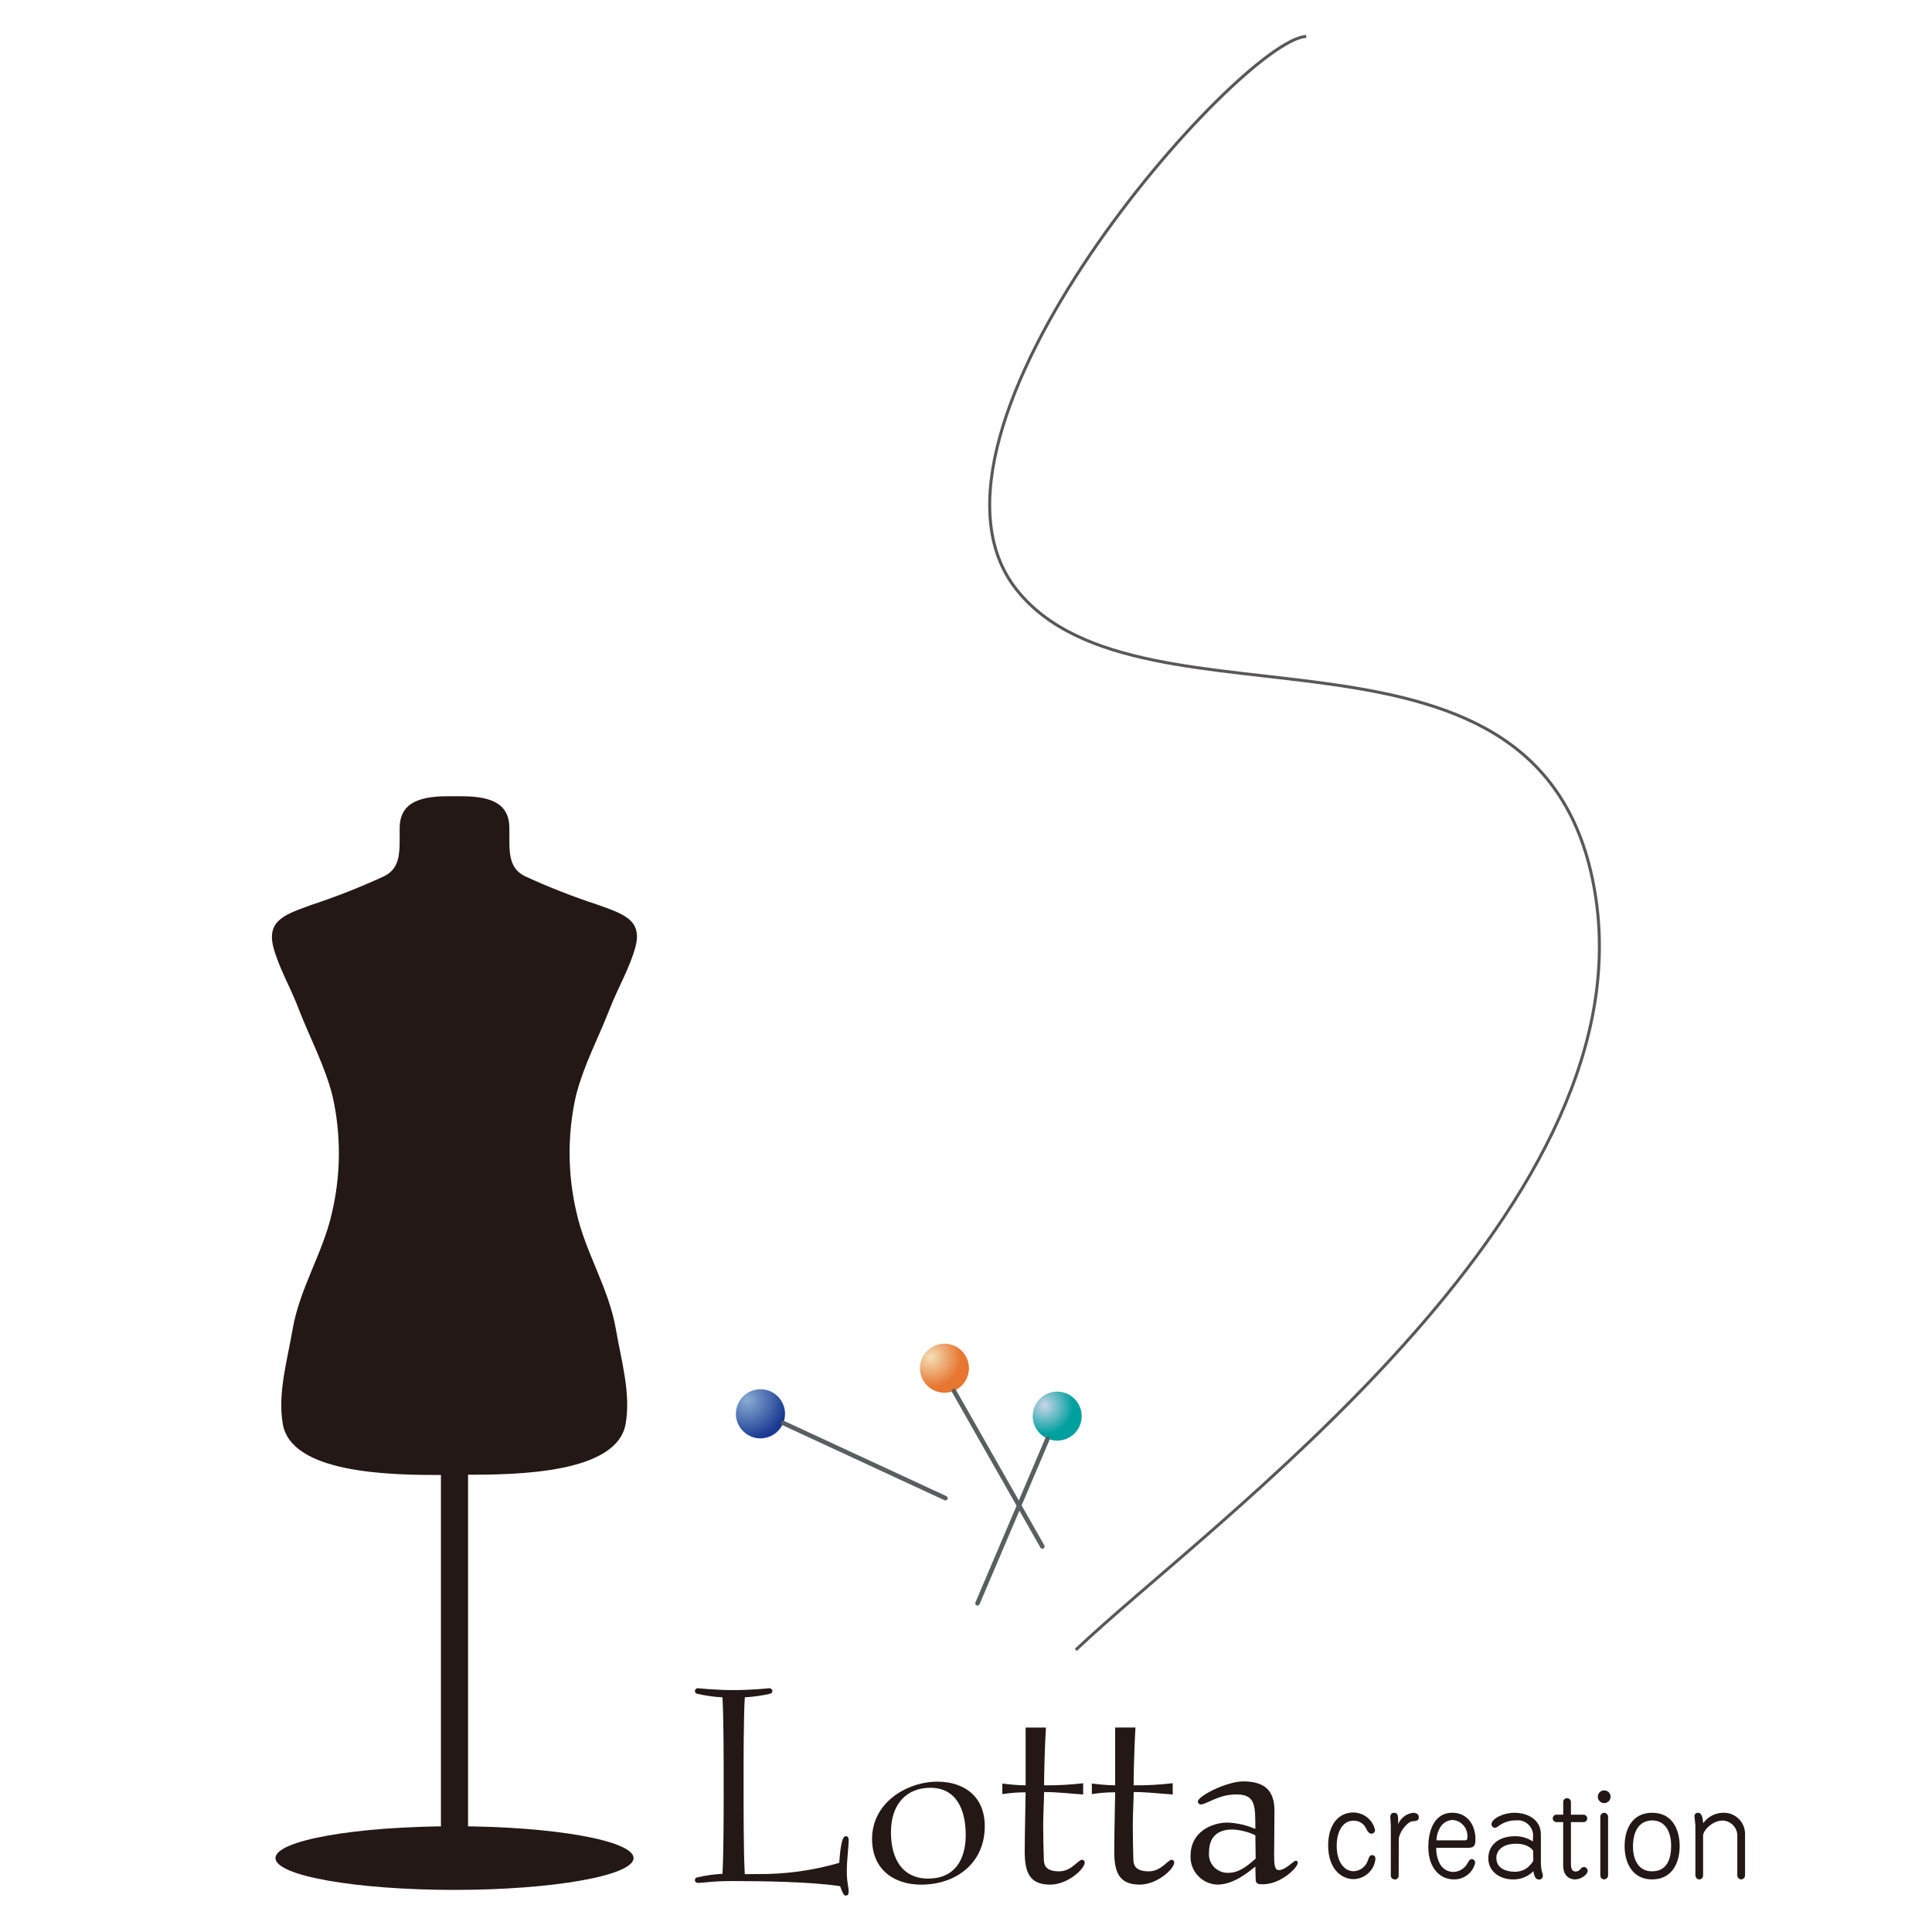<?xml version="1.0" encoding="UTF-8"?><svg id="_イヤー_1" xmlns="http://www.w3.org/2000/svg" xmlns:xlink="http://www.w3.org/1999/xlink" viewBox="0 0 910 910"><defs><style>.cls-1{stroke:#585f60;stroke-linecap:round;stroke-width:2.13px;}.cls-1,.cls-2{fill:none;}.cls-3{fill:url(#_称未設定グラデーション_3);}.cls-4{fill:url(#_称未設定グラデーション_2);}.cls-5{fill:#fff;}.cls-6{fill:#c12427;}.cls-7{fill:#231815;}.cls-2{stroke:#595757;stroke-width:1.41px;}.cls-8{fill:url(#_称未設定グラデーション);}</style><radialGradient id="_称未設定グラデーション" cx="785.1" cy="-80.07" fx="785.1" fy="-80.07" r="13.43" gradientTransform="translate(-293 582) scale(1 -1)" gradientUnits="userSpaceOnUse"><stop offset=".02" stop-color="#c7d4e7"/><stop offset="1" stop-color="#00a09f"/></radialGradient><radialGradient id="_称未設定グラデーション_2" cx="644.98" cy="-77.4" fx="644.98" fy="-77.4" r="18.58" gradientTransform="translate(-293 582) scale(1 -1)" gradientUnits="userSpaceOnUse"><stop offset=".02" stop-color="#87aad4"/><stop offset="1" stop-color="#193a91"/></radialGradient><radialGradient id="_称未設定グラデーション_3" cx="731.42" cy="-57.17" fx="731.42" fy="-57.17" r="14.3" gradientTransform="translate(-293 582) scale(1 -1)" gradientUnits="userSpaceOnUse"><stop offset=".02" stop-color="#f3ddb4"/><stop offset="1" stop-color="#e77631"/></radialGradient></defs><g id="_イヤー_2"><rect class="cls-5" width="910" height="910"/></g><g id="_イヤー_1-2"><path class="cls-7" d="M298.42,875.18c0,8.21-37.77,14.99-84.35,14.99s-84.32-6.68-84.32-14.99,37.74-14.99,84.32-14.99,84.35,6.77,84.35,14.99Z"/><path class="cls-7" d="M211.64,659.64h4.86c2.18,0,3.96,1.77,3.96,3.96v207.45c0,2.18-1.77,3.96-3.96,3.96h-4.86c-2.18,0-3.96-1.77-3.96-3.96v-207.45c0-2.18,1.77-3.96,3.96-3.96Z"/><path class="cls-7" d="M217.91,694.59c27.22,.21,72.75-.9,76.79-23.98,2.52-14.48-2.19-30.3-4.59-44.42-3.27-19.33-14.51-36.51-18.58-55.15-4.21-17.95-4.33-36.61-.33-54.61,3.57-14.42,10.76-27.73,16.01-41.3,3.75-9.68,9.62-19.57,12.14-29.34,3.27-12.65-5.99-15.38-17.98-19.69-11.67-3.83-23.11-8.32-34.26-13.46-8.24-4.2-7.07-12.47-7.19-22.78s-6.89-14.81-22.36-14.81h-6.92c-15.5,0-22.27,4.59-22.39,14.81s1.05,18.58-7.16,22.78c-11.2,5.18-22.69,9.71-34.41,13.58-11.81,4.32-21.13,7.04-17.98,19.69,2.52,9.77,8.39,19.66,11.99,29.34,5.25,13.58,12.47,26.98,16.01,41.3,4,18,3.88,36.66-.33,54.61-4.08,18.64-15.32,35.82-18.58,55.15-2.4,14.12-7.1,29.97-4.59,44.42,4.05,23.11,49.58,24.22,76.79,23.98l7.94-.12Z"/><path class="cls-7" d="M356.8,882.71c13.02,.13,25.98-1.64,38.49-5.28,.3-3.72,.87-12.56,3-12.56,1.14,0,1.44,.72,1.44,1.86,0,3.72-.87,8.69-.87,14.99,0,4.83,.87,7.25,.87,8.99s-.45,2.13-1.44,2.13-1.71-1.98-2.58-4.41c-13.25-2.13-38.04-2.43-50.18-2.43-4.56,0-8.12,.15-10.97,.42-2.85,.27-4.56,.45-5.84,.45-.74,.03-1.38-.54-1.41-1.28,0-.05,0-.1,0-.15,.07-.54,.46-.99,.99-1.14,3.94-.91,7.95-1.49,11.99-1.71,.57-9.56,.57-28.65,.57-41.78s0-31.77-.57-41.33c-4.04-.22-8.05-.79-11.99-1.71-.53-.15-.91-.6-.99-1.14-.05-.74,.51-1.39,1.25-1.44,.05,0,.1,0,.15,0,.87,0,7.55,.87,16.82,.87s15.98-.87,16.85-.87c.74-.03,1.38,.54,1.41,1.28,0,.05,0,.1,0,.15-.07,.54-.46,.99-.99,1.14-3.94,.91-7.95,1.48-11.99,1.71-.57,9.56-.57,28.23-.57,41.33s0,32.37,.57,41.96l5.99-.06Z"/><path class="cls-7" d="M463.84,860.17c0,17.41-13.52,27.52-29.97,27.52-12.83,0-23.11-7.13-23.11-21.52,0-17.26,16.55-26.98,30.81-26.98,12.32,.03,22.27,6.74,22.27,20.98Zm-26.65,24.67c12.56,0,17.68-8.99,17.68-20.53s-4.14-22.24-16.7-22.24c-10.67,0-18.52,7.13-18.52,20.98,0,12.53,5.43,21.79,17.53,21.79Z"/><path class="cls-7" d="M510.18,845.21c-5.43-.3-11.69-1.14-18.4-1.14,0,3.57-.42,10.4-.42,15.53s.15,11.99,.3,16.13c0,3.27,1.41,5.7,7.25,5.7s8.84-5.43,10.7-5.43c.66-.05,1.24,.44,1.29,1.1,0,.06,0,.12,0,.19,0,3-8,10.4-16.25,10.4-9.86,0-11.99-5.99-11.99-15.68,0-7.97,.42-24.37,.42-27.79-3.67-.02-7.34,.27-10.97,.84v-4.98c2.01,.27,3.72,.42,5.43,.57s3.57,.27,5.55,.27v-27.22h9.56c-.57,9.26-.87,22.36-.87,27.22,6.15,.06,12.3-.27,18.4-.99v5.28Z"/><path class="cls-7" d="M552.38,845.21c-5.43-.3-11.69-1.14-18.4-1.14,0,3.57-.42,10.4-.42,15.53s.15,11.99,.27,16.13c0,3.27,1.44,5.7,7.28,5.7s8.99-5.43,10.7-5.43c.66-.03,1.23,.47,1.26,1.13,0,.05,0,.1,0,.15,0,3-7.97,10.4-16.25,10.4-9.83,0-11.99-5.99-11.99-15.68,0-7.97,.42-24.37,.42-27.79-3.67-.02-7.34,.27-10.97,.84v-4.98c1.98,.27,3.69,.42,5.4,.57s3.57,.27,5.58,.27v-27.22h9.56c-.57,9.26-.87,22.36-.87,27.22,6.15,.06,12.3-.27,18.4-.99l.03,5.28Z"/><path class="cls-7" d="M591.29,879.14c-3.57,3-10.55,8.54-17.83,8.54-7.21-.2-12.9-6.22-12.7-13.43,0-.13,0-.26,.02-.39,0-10.55,9.41-15.41,17.53-15.41,4.47,.23,8.86,1.24,12.98,3,0-11.27,0-16.25-8.99-16.25-8.39,0-14.09,4.71-16.67,4.71-.74,.02-1.38-.55-1.44-1.29,0-2.73,13.7-9.56,21.4-9.56,9.83,0,14.69,4.14,14.69,13.7,0,7.97-.15,17.23-.15,20.23,0,4.29,0,7.85,2.13,7.85,3.42,0,6.98-4.44,8.12-4.44,.57,0,.87,.42,.87,1.02,0,2.28-7.97,10.1-16.4,10.1-2.01,0-3.42,0-3.42-2.43l-.15-5.96Zm0-14.69c-3.39-1.64-7.09-2.57-10.85-2.73-7.55,0-10.97,4.14-10.97,10.7-.52,4.82,2.98,9.15,7.8,9.67,.4,.04,.79,.06,1.19,.05,5.7,0,9.83-4.02,12.98-6.71l-.15-10.97Z"/><path class="cls-7" d="M647.67,861.96c.03,.93-.69,1.7-1.62,1.74h0c-1.26,0-1.98-1.17-2.49-2.25-1.02-2.4-3.39-3.94-5.99-3.9-5.64,0-7.97,5.99-7.97,11.84,0,7.04,3.15,11.99,8.03,11.99,3.12-.16,5.81-2.26,6.71-5.25,.63-1.68,.87-2.34,2.01-2.34s1.5,.84,1.5,1.83c-.54,5.3-4.95,9.36-10.28,9.47-6.2,0-11.99-5.34-11.99-15.83,0-9.26,4.41-15.56,11.99-15.56,4.86,.1,9.03,3.5,10.1,8.24Z"/><path class="cls-7" d="M658.79,883.52c0,.94-.75,1.72-1.69,1.73-.09,0-.17,0-.26-.02-.96-.03-1.72-.81-1.74-1.77v-23.38c0-.66-.24-3.6-.24-4.2,0-1.38,.75-2.04,1.77-2.04,1.95,0,1.95,1.47,1.95,5.34,1.22-2.93,3.92-4.97,7.07-5.34,1.17,0,2.64,.54,2.64,2.13s-1.17,1.74-3,1.89c-2.55,.24-6.44,5.34-6.44,8.6l-.06,17.05Z"/><path class="cls-7" d="M676.5,870.36c-.1,2.71,.53,5.39,1.83,7.76,1.32,2.26,3.74,3.63,6.35,3.6,2.8-.14,5.32-1.75,6.62-4.23,.51-.96,.96-1.83,1.98-1.83,.92,.09,1.6,.91,1.53,1.83-1.1,4.64-5.31,7.86-10.07,7.73-6.26,0-11.99-5.04-11.99-15.41,0-5.84,1.89-15.98,11.36-15.98,6.68,0,10.85,5.34,10.85,12.47,0,3.54-1.08,4.05-3.81,4.05h-14.66Zm13.58-3.54c.81,0,1.08-.42,1.08-1.53,.29-4.11-2.76-7.7-6.86-8.06-2.18,.04-4.22,1.09-5.52,2.85-1.36,1.99-2.12,4.33-2.19,6.74h13.49Z"/><path class="cls-7" d="M722.12,864.27c-.21-4.02-3.64-7.1-7.66-6.88-.18,0-.37,.03-.55,.05-2.81-.05-5.56,.82-7.82,2.49-1.08,.72-1.44,.99-2.01,.99-.92-.06-1.62-.86-1.56-1.79h0c0-2.2,5.04-5.28,10.88-5.28s12.38,3,12.38,10.22v13.73c.02,1.74,.32,3.46,.9,5.1,.03,.24,.03,.48,0,.72,.02,.91-.71,1.66-1.62,1.68-.04,0-.08,0-.12,0-1.59,0-2.25-1.26-2.7-3.93-2.52,2.54-5.96,3.93-9.53,3.87-6.41,0-11.69-3.81-11.69-9.98s4.77-10.37,12.56-10.37c2.99-.04,5.92,.82,8.42,2.46l.12-3.06Zm0,7.43s-1.95-3.27-7.94-3.27c-7.07,0-9.38,3.66-9.38,6.71,0,5.46,5.61,6.47,8.6,6.47,2.15,.06,4.27-.6,5.99-1.89,.36-.27,2.82-2.55,2.82-3.51l-.09-4.53Z"/><path class="cls-7" d="M733.06,858.22c-.93,0-1.68-.75-1.68-1.67,0-.04,0-.08,0-.12,0-.93,.75-1.68,1.68-1.68h3.24v-5.99c-.02-.98,.76-1.78,1.74-1.8,.03,0,.06,0,.09,0,.99,.02,1.78,.81,1.8,1.8v5.99h5.99c.96,.03,1.71,.84,1.68,1.8h0c.02,.91-.71,1.66-1.62,1.68-.02,0-.04,0-.06,0h-5.99v19.69c0,1.68,.24,3.6,2.25,3.6,.79-.02,1.53-.36,2.04-.96,.84-.9,1.05-1.17,1.83-1.17,.99,.03,1.77,.84,1.77,1.83,0,1.65-3,4.02-5.99,4.02-1.83,0-5.55-1.05-5.55-6.59v-20.41h-3.21Z"/><path class="cls-7" d="M758.6,846.29c0,1.66-1.34,3-3,3s-3-1.34-3-3,1.34-3,3-3,3,1.34,3,3Zm-1.17,37.11c-.06,1.01-.88,1.8-1.89,1.83-.98-.06-1.75-.87-1.77-1.86v-27.67c.03-1.02,.86-1.84,1.89-1.86,.97,.09,1.73,.88,1.77,1.86v27.7Z"/><path class="cls-7" d="M791.15,869.55c0,8-3.72,15.68-12.95,15.68s-12.98-7.67-12.98-15.68,3.57-15.71,12.98-15.71,12.95,7.82,12.95,15.71Zm-22,.27c0,4.74,1.74,11.6,8.99,11.6s8.99-6.17,8.99-11.99c0-6.71-2.82-11.99-8.99-11.99-8.39,.21-8.99,9.11-8.99,12.38Z"/><path class="cls-7" d="M821.93,883.4c-.02,1-.83,1.81-1.83,1.83-.99-.06-1.77-.87-1.8-1.86v-18.37c.19-3.95-2.87-7.31-6.82-7.49h-.04c-4.95,0-9.26,4.67-9.26,7.13v18.76c.02,.99-.77,1.81-1.77,1.83-.02,0-.04,0-.06,0-1.47,0-1.8-1.68-1.8-1.86v-23.62c0-.69-.45-3.69-.45-4.29-.02-.88,.68-1.6,1.56-1.62,.03,0,.06,0,.09,0,1.92,0,2.22,2.52,2.49,4.92,2.17-3.08,5.7-4.91,9.47-4.92,5.49-.15,10.07,4.17,10.23,9.67,0,.23,0,.47,0,.7v19.18Z"/><path class="cls-8" d="M508.56,671.6c-2.53,5.85-9.32,8.54-15.17,6.01-5.85-2.53-8.54-9.32-6.01-15.17,2.53-5.85,9.32-8.54,15.17-6.01h.01c5.83,2.55,8.5,9.33,5.99,15.17Z"/><line class="cls-1" x1="493.39" y1="677.72" x2="460.42" y2="755.17"/><path class="cls-4" d="M363.04,655.42c5.8,2.68,8.33,9.55,5.65,15.35-2.68,5.8-9.55,8.33-15.35,5.65s-8.33-9.55-5.65-15.35v-.02c2.71-5.78,9.56-8.29,15.35-5.64Z"/><line class="cls-1" x1="368.88" y1="670.25" x2="445.29" y2="705.65"/><path class="cls-6" d="M441.18,639.59c1.91,.89,2.74,3.15,1.86,5.07s-3.15,2.74-5.07,1.86h0c-1.89-.91-2.71-3.15-1.86-5.07,.88-1.91,3.14-2.74,5.05-1.87h.02Z"/><path class="cls-3" d="M454.88,638.75c3.15,5.54,1.21,12.59-4.33,15.73-5.54,3.15-12.59,1.21-15.73-4.33-3.14-5.53-1.22-12.56,4.3-15.71,5.53-3.17,12.58-1.25,15.75,4.28l.02,.03Z"/><line class="cls-1" x1="449.33" y1="655.18" x2="490.97" y2="728.4"/><path class="cls-2" d="M506.7,777.14c62.02-58.93,266.76-204.72,245.03-353.69-21.73-148.97-214.01-71.34-272.94-145.76-58.93-74.42,105.78-259.21,136.47-260.53"/></g></svg>